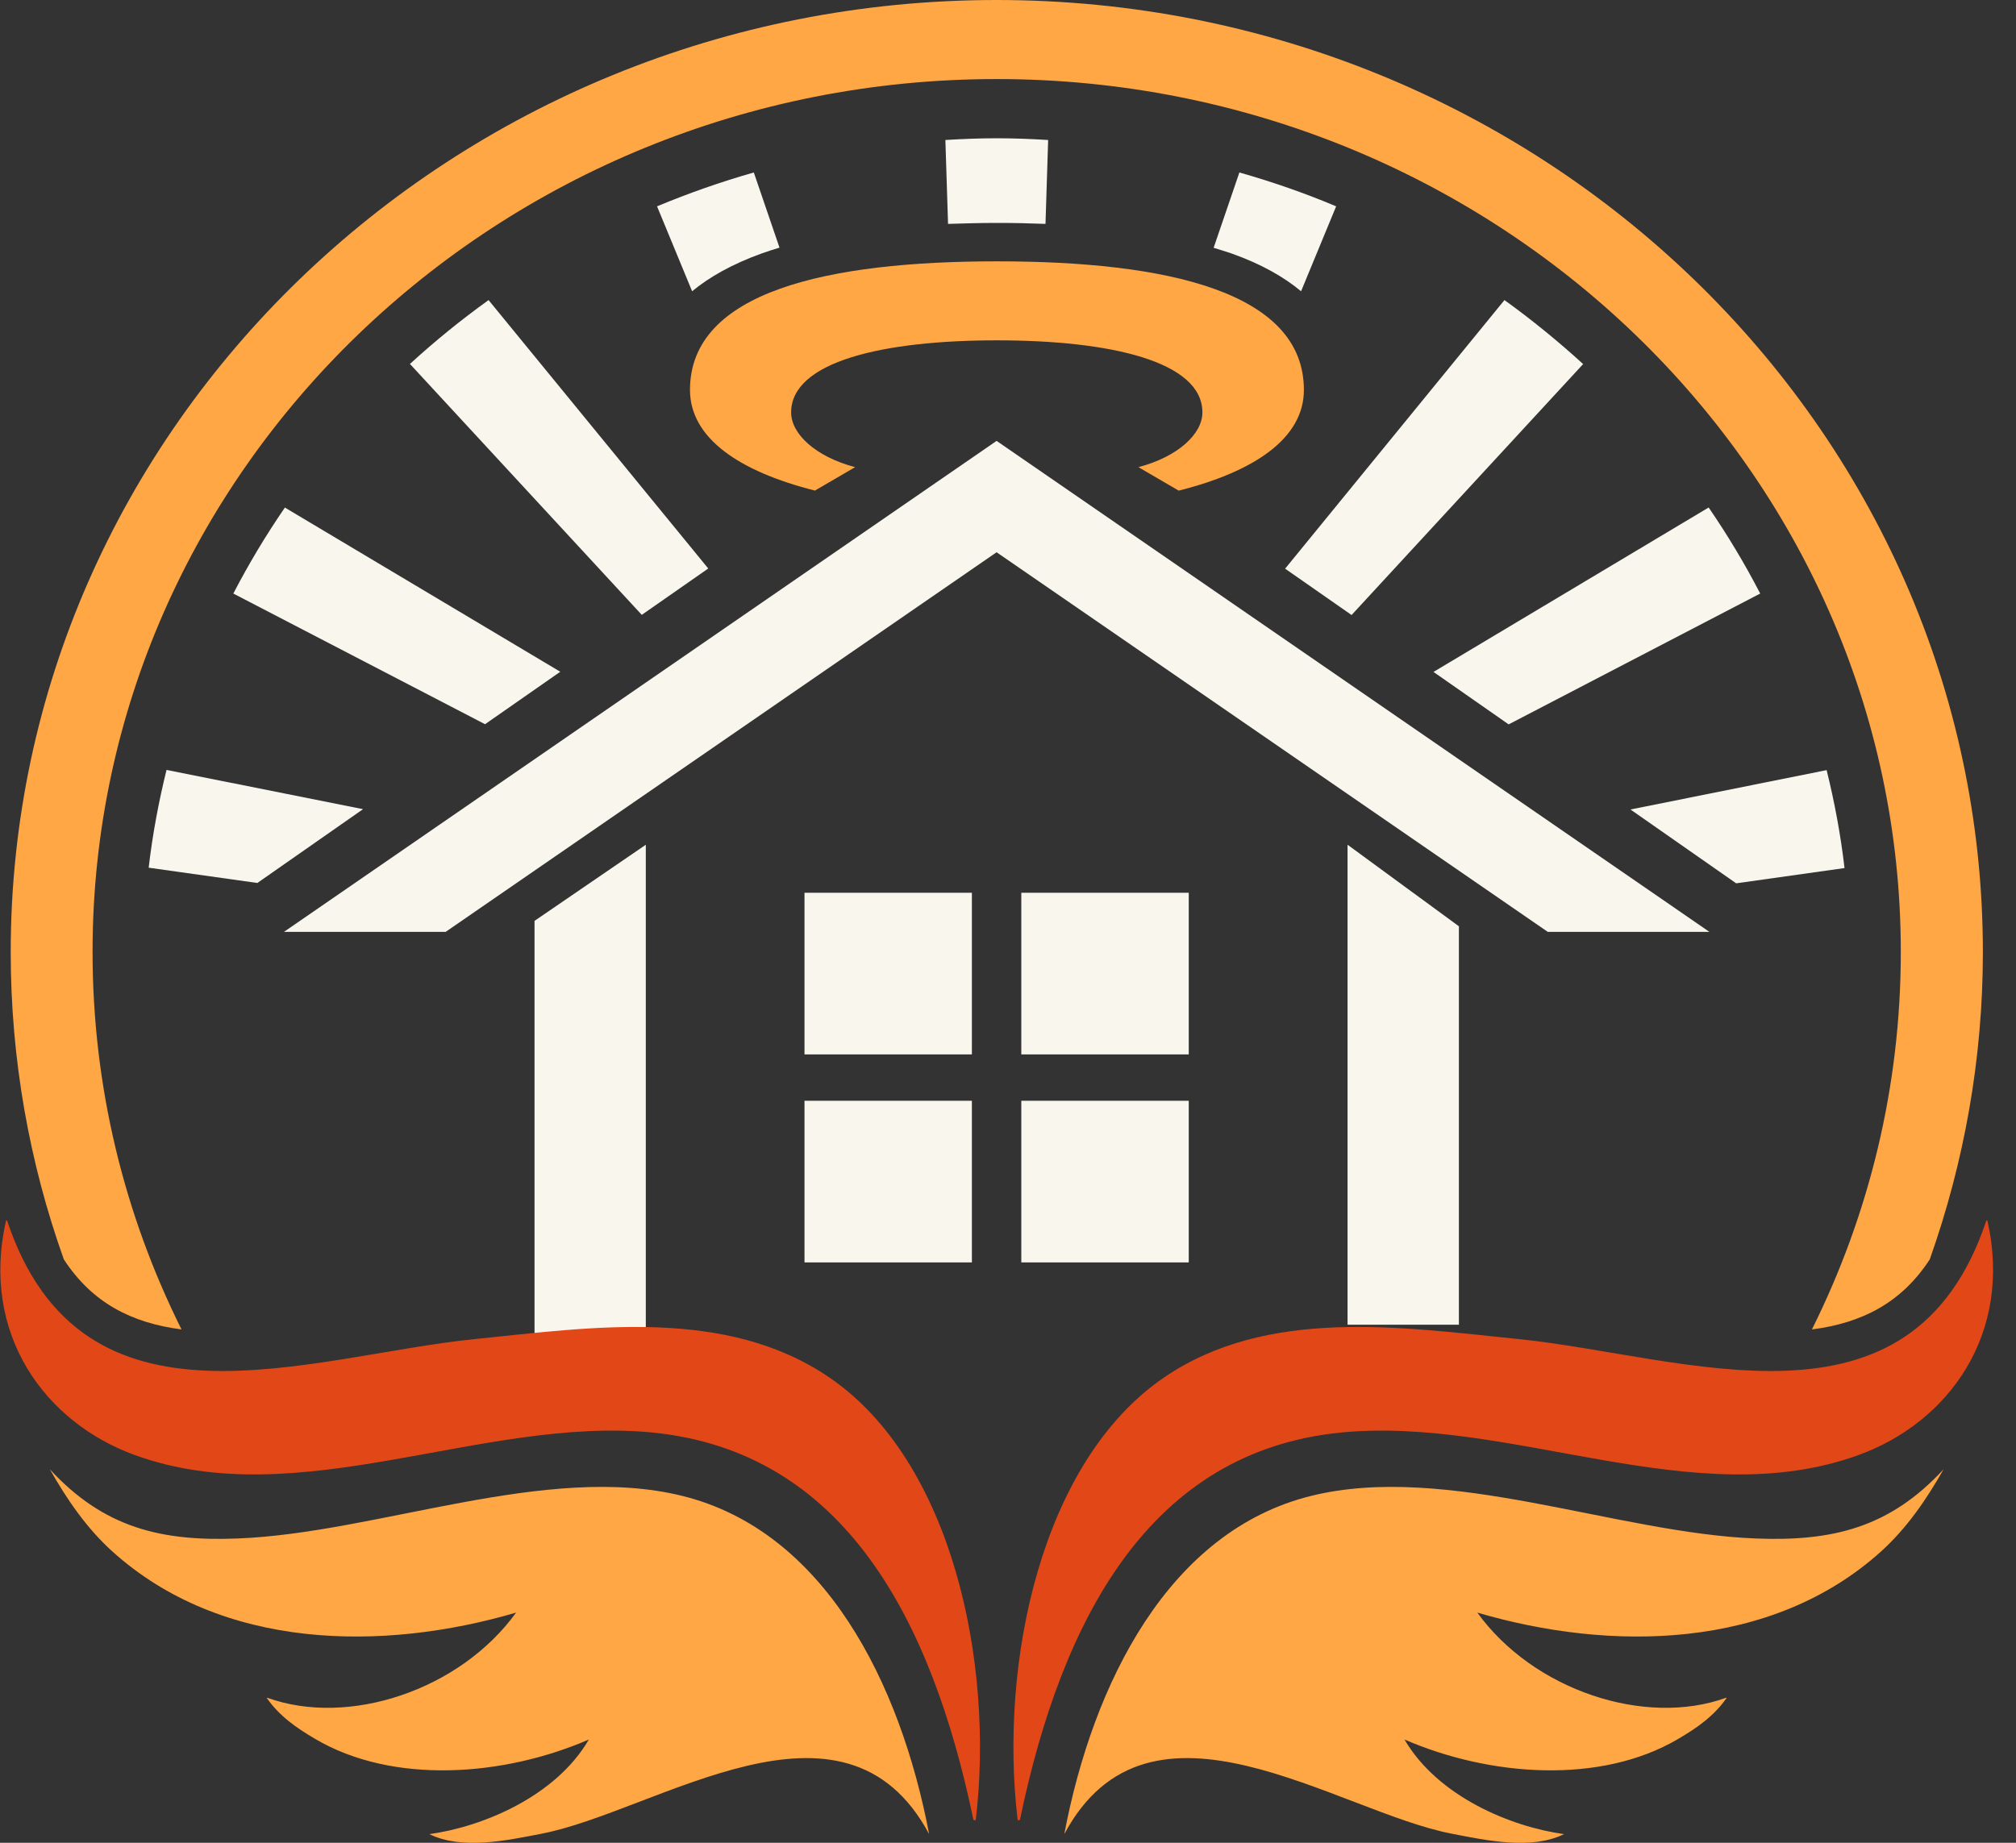 <svg width="35" height="32" viewBox="0 0 35 32" fill="none" xmlns="http://www.w3.org/2000/svg">
<rect x="0" y="0" width="35" height="32" fill="#333333" stroke="none"/>
<g clip-path="url(#clip0_472_10047)">
<path d="M31.713 13.373L28.307 14.057L30.142 15.339L32.023 15.074C31.956 14.495 31.85 13.931 31.713 13.376V13.373Z" fill="#F9F6ED"/>
<path d="M26.119 5.211L22.311 9.875L23.465 10.68L27.485 6.322C27.053 5.928 26.597 5.555 26.119 5.211Z" fill="#F9F6ED"/>
<path d="M22.588 5.058L23.197 3.583C22.652 3.353 22.092 3.159 21.517 2.995L21.07 4.303C21.173 4.335 21.28 4.367 21.377 4.4C21.898 4.585 22.293 4.811 22.588 5.058Z" fill="#F9F6ED"/>
<path d="M29.662 8.814L24.887 11.668L26.192 12.579L30.559 10.307C30.292 9.79 29.993 9.293 29.665 8.814H29.662Z" fill="#F9F6ED"/>
<path d="M18.151 3.888L18.197 2.431C17.902 2.413 17.603 2.401 17.305 2.401C17.007 2.401 16.709 2.413 16.413 2.431L16.459 3.888C16.73 3.88 17.01 3.871 17.305 3.871C17.6 3.871 17.88 3.877 18.154 3.888H18.151Z" fill="#F9F6ED"/>
<path d="M4.051 10.307L8.421 12.576L9.727 11.665L4.946 8.814C4.617 9.293 4.319 9.79 4.051 10.307Z" fill="#F9F6ED"/>
<path d="M13.534 4.303L13.087 2.995C12.512 3.159 11.952 3.356 11.407 3.583L12.016 5.058C12.311 4.814 12.704 4.588 13.227 4.4C13.324 4.364 13.431 4.332 13.534 4.3V4.303Z" fill="#F9F6ED"/>
<path d="M2.584 15.068L4.468 15.333L6.303 14.051L2.891 13.37C2.754 13.925 2.648 14.492 2.581 15.068H2.584Z" fill="#F9F6ED"/>
<path d="M7.119 6.322L11.142 10.677L12.296 9.872L8.482 5.211C8.004 5.555 7.548 5.925 7.115 6.322H7.119Z" fill="#F9F6ED"/>
<path d="M14.146 8.52L14.846 8.112C14.161 7.932 13.735 7.536 13.735 7.162C13.735 6.278 15.333 5.91 17.305 5.91C19.277 5.91 20.875 6.275 20.875 7.162C20.875 7.536 20.449 7.932 19.764 8.112L20.464 8.52C21.782 8.188 22.637 7.609 22.637 6.771C22.637 5.064 20.251 4.538 17.308 4.538C14.365 4.538 11.979 5.064 11.979 6.771C11.979 7.609 12.835 8.188 14.152 8.52H14.146Z" fill="#FFA645"/>
<path d="M23.395 14.669V23.004H25.328V16.085L23.395 14.669Z" fill="#F9F6ED"/>
<path d="M17.302 9.59L26.871 16.182H29.677L17.302 7.656L4.93 16.182H7.737L17.302 9.59Z" fill="#F9F6ED"/>
<path d="M9.28 15.991V23.415H11.212V14.669L9.28 15.991Z" fill="#F9F6ED"/>
<path d="M16.873 15.503H13.967V18.31H16.873V15.503Z" fill="#F9F6ED"/>
<path d="M20.638 15.503H17.731V18.31H20.638V15.503Z" fill="#F9F6ED"/>
<path d="M16.873 19.115H13.967V21.922H16.873V19.115Z" fill="#F9F6ED"/>
<path d="M20.638 19.115H17.731V21.922H20.638V19.115Z" fill="#F9F6ED"/>
<path d="M8.96 28.003C7.986 29.352 6.048 29.993 4.638 29.481L4.632 29.487C4.854 29.802 5.144 30.004 5.469 30.195C6.824 30.995 8.747 30.848 10.223 30.207C9.651 31.192 8.388 31.721 7.454 31.85C8.017 32.126 8.79 31.962 9.395 31.844C11.395 31.462 14.651 29.084 16.131 31.85C15.631 29.223 14.314 26.583 11.839 25.975C9.49 25.396 6.55 26.622 4.127 26.716C2.797 26.769 1.802 26.53 0.865 25.514C1.166 26.046 1.51 26.542 1.945 26.936C3.85 28.661 6.65 28.682 8.96 28.003Z" fill="#FFA645"/>
<path d="M11.322 24.876C14.642 25.199 16.173 28.106 16.9 31.603L16.94 31.609C17.266 28.87 16.529 25.372 14.396 23.918C12.603 22.695 10.269 23.048 8.263 23.251C5.347 23.544 1.427 25.114 0.122 21.193L0.104 21.199C-0.341 23.165 0.779 24.7 2.34 25.267C5.192 26.304 8.373 24.588 11.328 24.876H11.322Z" fill="#E24717"/>
<path d="M25.648 28.003C26.621 29.352 28.56 29.993 29.969 29.481L29.975 29.487C29.753 29.802 29.464 30.004 29.138 30.195C27.784 30.995 25.86 30.848 24.384 30.207C24.957 31.192 26.22 31.721 27.154 31.85C26.591 32.126 25.818 31.962 25.212 31.844C23.213 31.462 19.956 29.084 18.477 31.85C18.976 29.223 20.294 26.583 22.768 25.975C25.118 25.396 28.058 26.622 30.48 26.716C31.811 26.769 32.806 26.53 33.743 25.514C33.442 26.046 33.098 26.542 32.663 26.936C30.757 28.661 27.957 28.682 25.648 28.003Z" fill="#FFA645"/>
<path d="M3.15 23.083C2.161 21.099 1.607 18.877 1.607 16.529C1.607 8.173 8.647 1.373 17.302 1.373C25.958 1.373 33 8.173 33 16.532C33 18.877 32.447 21.099 31.457 23.086C32.328 22.974 33.013 22.622 33.503 21.869C34.096 20.194 34.425 18.398 34.425 16.532C34.422 7.415 26.743 0 17.302 0C7.861 0 0.186 7.415 0.186 16.532C0.186 18.398 0.511 20.194 1.108 21.869C1.598 22.622 2.283 22.974 3.153 23.086L3.15 23.083Z" fill="#FFA645"/>
<path d="M23.286 24.876C19.965 25.199 18.434 28.106 17.707 31.603L17.668 31.609C17.342 28.87 18.078 25.372 20.212 23.918C22.004 22.695 24.339 23.048 26.344 23.251C29.26 23.544 33.18 25.114 34.486 21.193L34.504 21.199C34.948 23.165 33.828 24.7 32.267 25.267C29.415 26.304 26.235 24.588 23.28 24.876H23.286Z" fill="#E24717"/>
</g>
<defs>
<clipPath id="clip0_472_10047">
<rect width="35" height="32" fill="white"/>
</clipPath>
</defs>
</svg>
